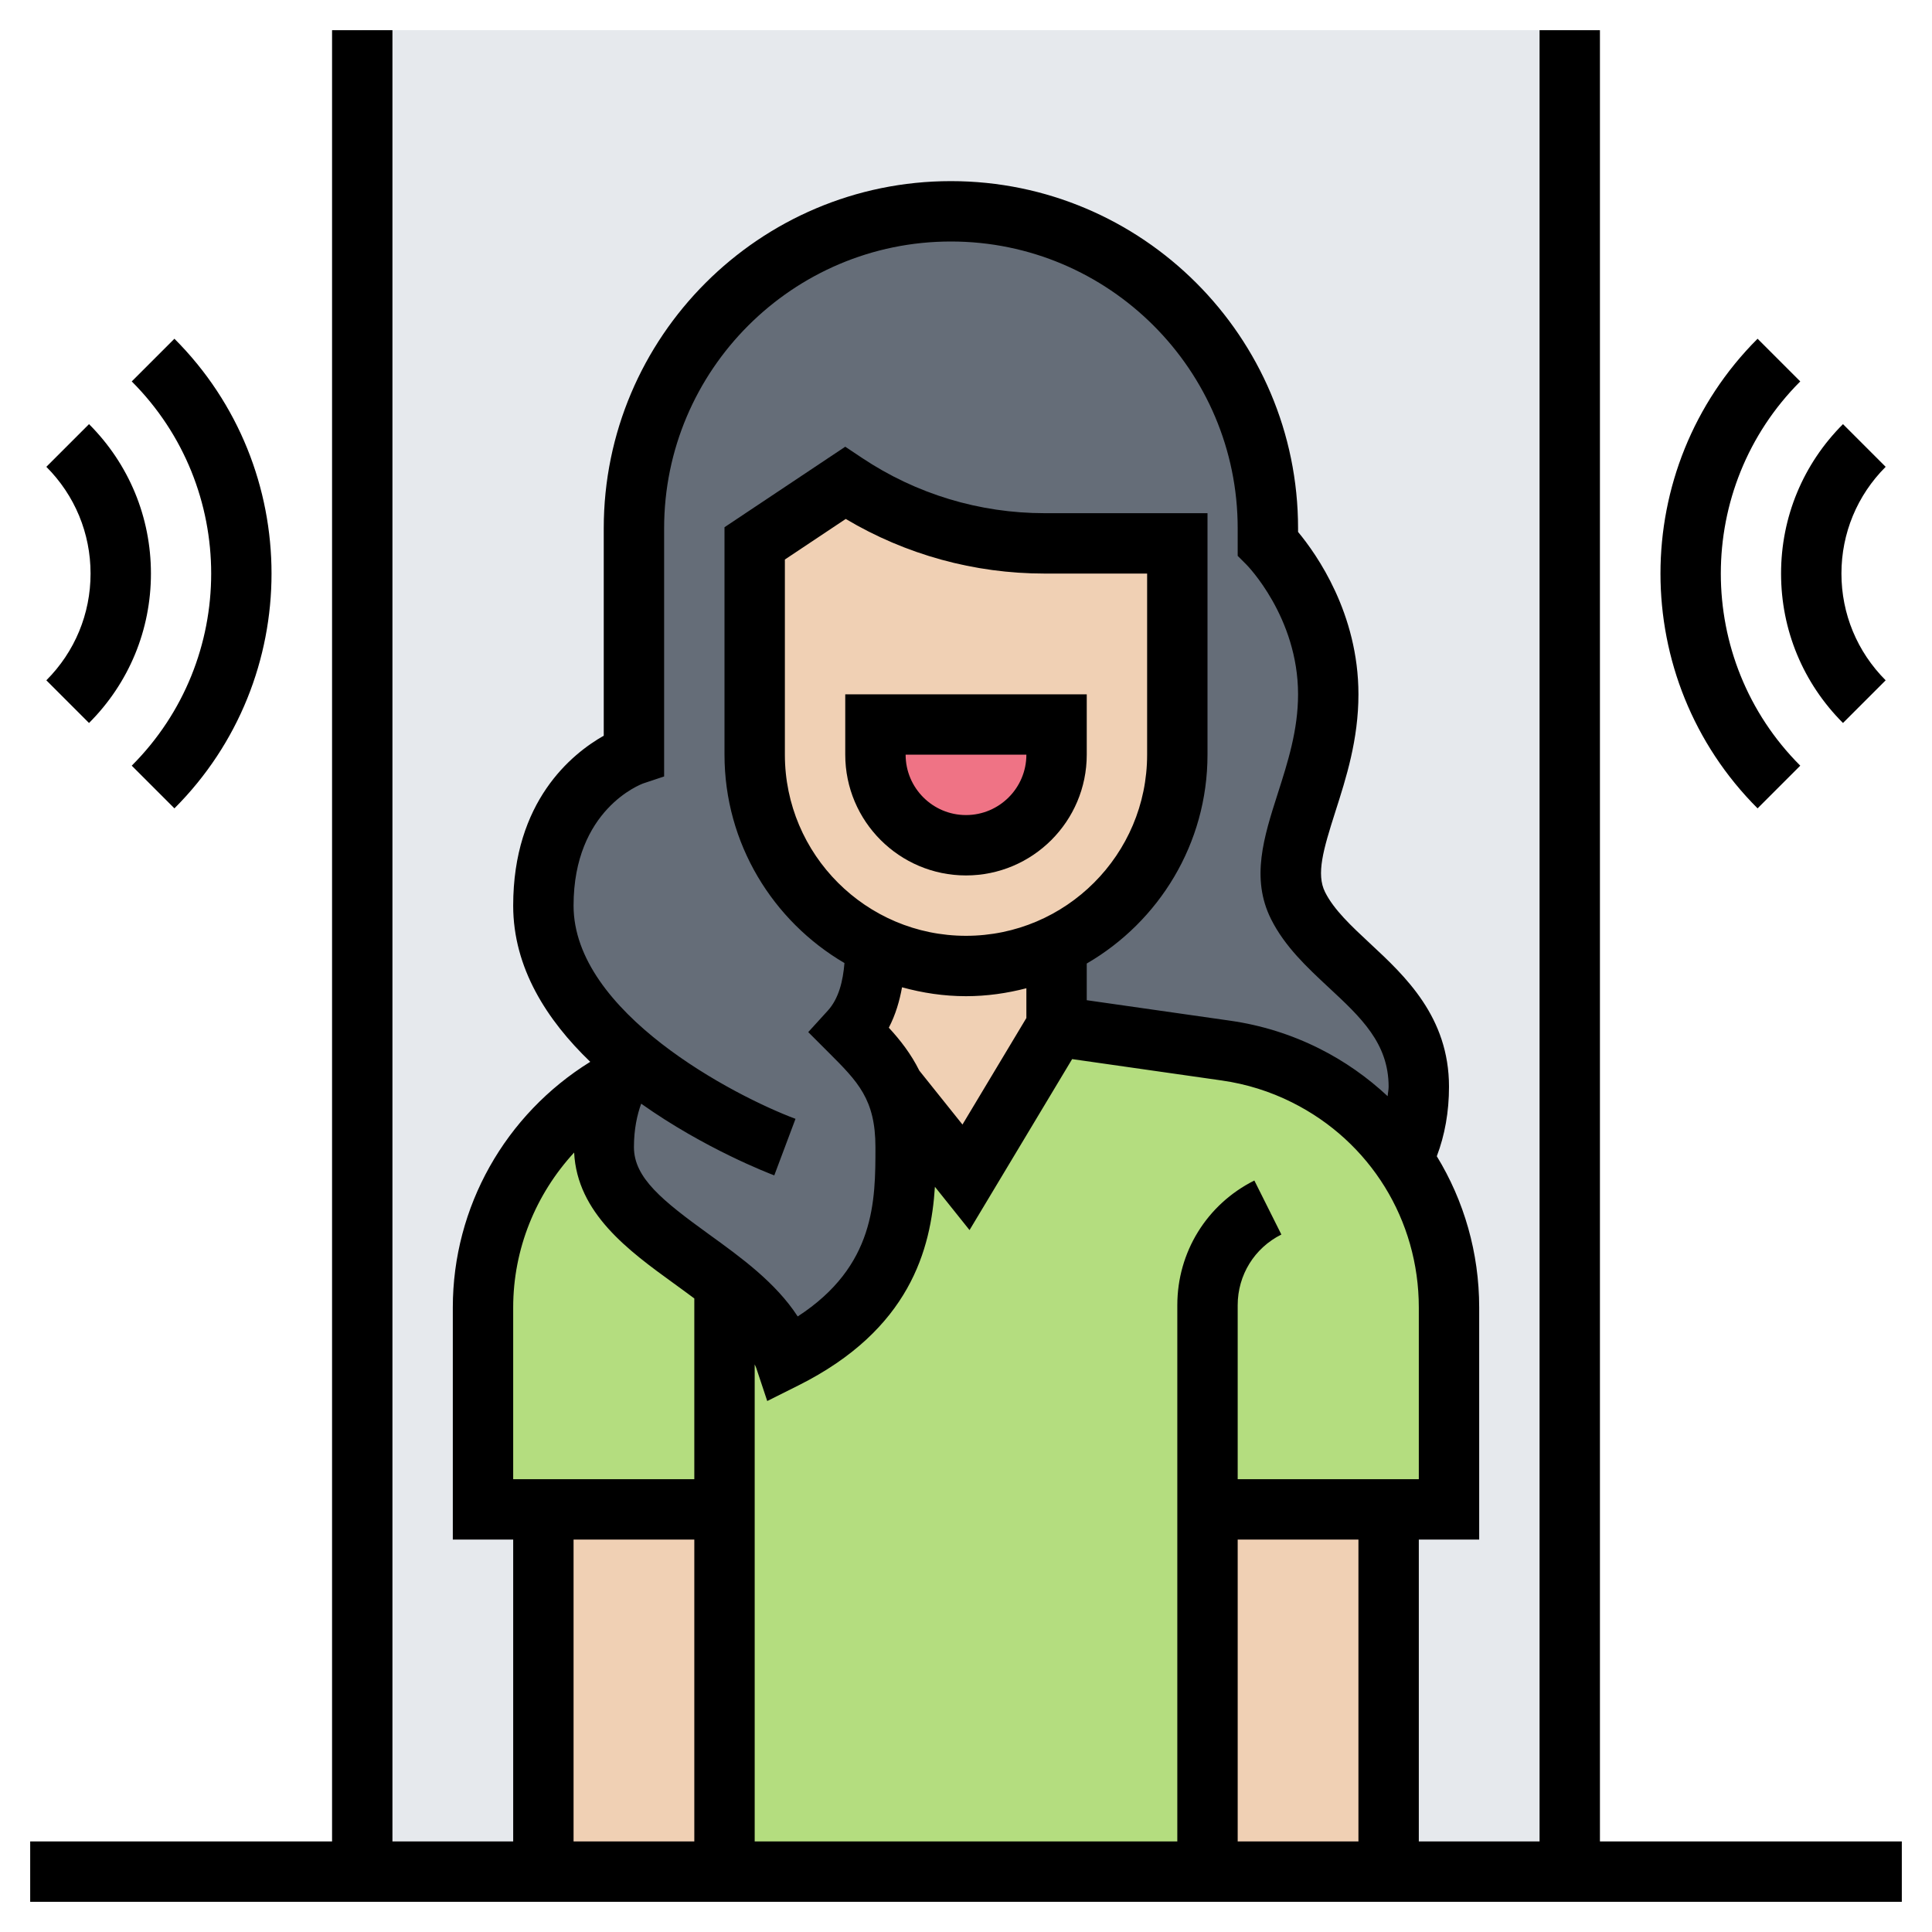 <?xml version="1.0" encoding="UTF-8"?> <svg xmlns="http://www.w3.org/2000/svg" id="Layer_5" height="512" viewBox="0 0 64 64" width="512"><g><g><g><path d="m12 1h40v61h-40z" fill="#e6e9ed"></path></g><g><path d="m46.72 38.79c-.08-.13-.16-.26-.26-.38-.8-1.16-1.9-2.13-3.21-2.79-.83-.41-1.72-.69-2.63-.82l-5.62-.8-3 5-2.38-2.98c.24.52.38 1.15.38 1.98 0 2 0 5-4 7-.33-1-1.11-1.78-2-2.48-1.78-1.41-4-2.52-4-4.52 0-.99.25-1.74.49-2.24-2.76 1.5-4.49 4.4-4.49 7.55v6.69h2 6v12h16v-12h6 2v-6.69c0-1.63-.46-3.18-1.28-4.52z" fill="#b4dd7f"></path></g><g><path d="m20.49 35.76c.18-.34.35-.57.45-.68-1.59-1.31-2.94-3.03-2.94-5.08 0-4 3-5 3-5v-7.5c0-2.9 1.18-5.52 3.08-7.42s4.52-3.08 7.42-3.08c5.8 0 10.5 4.7 10.5 10.5v.5s2 2 2 5-1.89 5.21-1 7c1 2 4 3 4 6 0 1.02-.23 1.81-.54 2.41-.8-1.16-1.9-2.13-3.21-2.79-.83-.41-1.72-.69-2.63-.82l-5.62-.8v-2.67-.01c2.37-1.12 4-3.52 4-6.32v-7h-4.39c-2.36 0-4.65-.7-6.61-2l-3 2v7c0 1.94.78 3.68 2.05 4.95.56.56 1.22 1.03 1.95 1.37v.01c-.01.87-.1 2.02-.84 2.83.59.59 1.12 1.12 1.46 1.86.24.52.38 1.15.38 1.98 0 2 0 5-4 7-.33-1-1.11-1.78-2-2.48-1.78-1.41-4-2.52-4-4.52 0-.99.25-1.74.49-2.24z" fill="#656d78"></path></g><g><path d="m40 50h6v12h-6z" fill="#f0d0b4"></path></g><g><path d="m18 50h6v12h-6z" fill="#f0d0b4"></path></g><g><path d="m35 31.33v2.67l-3 5-2.38-2.98c-.34-.74-.87-1.27-1.46-1.86.74-.81.83-1.96.84-2.83v-.01c.91.44 1.92.68 3 .68s2.09-.24 3-.68z" fill="#f0d0b4"></path></g><g><path d="m39 18v7c0 2.8-1.63 5.2-4 6.32-.91.44-1.92.68-3 .68s-2.09-.24-3-.68c-.73-.34-1.39-.81-1.95-1.37-1.27-1.27-2.05-3.01-2.05-4.95v-7l3-2c1.96 1.3 4.25 2 6.61 2z" fill="#f0d0b4"></path></g><g><path d="m35 24v1c0 1.66-1.34 3-3 3s-3-1.34-3-3v-1z" fill="#ef7385"></path></g></g><g><path d="m53 61v-60h-2v60h-4v-10h2v-7.687c0-1.814-.502-3.535-1.404-5.011.265-.699.404-1.469.404-2.302 0-2.314-1.453-3.666-2.62-4.751-.613-.571-1.192-1.11-1.485-1.696-.298-.595-.064-1.399.34-2.664.359-1.121.765-2.391.765-3.889 0-2.673-1.38-4.633-2-5.379v-.121c0-6.341-5.159-11.5-11.5-11.5s-11.5 5.159-11.5 11.5v6.871c-1.067.605-3 2.178-3 5.629 0 2.066 1.121 3.798 2.553 5.174-2.813 1.743-4.553 4.803-4.553 8.139v7.687h2v10h-4v-60h-2v60h-10v2h62v-2zm-8 0h-4v-10h4zm2-12h-6v-5.764c0-.998.555-1.895 1.447-2.341l-.895-1.789c-1.573.787-2.552 2.37-2.552 4.13v17.764h-14v-15.802c.016.04.038.078.052.119l.364 1.094 1.031-.516c3.699-1.85 4.393-4.518 4.523-6.581l1.147 1.434 3.399-5.664 4.962.709c.811.116 1.592.36 2.323.726 2.59 1.294 4.199 3.898 4.199 6.794zm-15-18c-3.309 0-6-2.691-6-6v-6.465l2.016-1.344c1.994 1.185 4.257 1.809 6.589 1.809h3.395v6c0 3.309-2.691 6-6 6zm0 2c.692 0 1.359-.097 2-.263v.986l-2.117 3.529-1.429-1.786c-.276-.554-.629-1.01-1.011-1.422.225-.432.357-.888.438-1.339.677.187 1.385.295 2.119.295zm-10.684-7.051.684-.228v-8.221c0-5.238 4.262-9.5 9.5-9.5s9.5 4.262 9.5 9.5v.914l.293.293c.017.017 1.707 1.737 1.707 4.293 0 1.186-.341 2.25-.67 3.279-.464 1.448-.901 2.815-.225 4.168.455.909 1.195 1.599 1.912 2.266 1.064.989 1.983 1.844 1.983 3.287 0 .111-.026.206-.032.313-.667-.622-1.426-1.16-2.273-1.583-.924-.462-1.911-.77-2.935-.917l-4.76-.68v-1.215c2.387-1.386 4-3.964 4-6.918v-8h-5.395c-2.161 0-4.253-.633-6.051-1.832l-.554-.37-4 2.667v7.535c0 2.943 1.602 5.512 3.974 6.902-.049.591-.185 1.175-.556 1.581l-.644.707.676.676c.967.966 1.55 1.549 1.55 3.134 0 1.771 0 3.936-2.575 5.609-.731-1.125-1.884-1.958-2.929-2.713-1.553-1.123-2.496-1.877-2.496-2.896 0-.6.108-1.076.24-1.439 2.103 1.492 4.234 2.309 4.409 2.375l.703-1.873c-2.045-.766-7.352-3.53-7.352-7.063 0-3.187 2.23-4.021 2.316-4.051zm-4.316 17.364c0-1.937.748-3.754 2.019-5.134.1 2.004 1.794 3.245 3.305 4.338.226.164.453.329.676.496v5.987h-6zm2 7.687h4v10h-4z"></path><path d="m59.636 25.364c-3.509-3.509-3.509-9.219 0-12.729l-1.414-1.414c-4.289 4.289-4.289 11.268 0 15.557z"></path><path d="m61.051 23.95 1.414-1.414c-.944-.945-1.465-2.201-1.465-3.536s.521-2.591 1.465-3.536l-1.414-1.414c-1.322 1.323-2.051 3.08-2.051 4.95s.729 3.627 2.051 4.95z"></path><path d="m4.364 25.364 1.414 1.414c4.289-4.289 4.289-11.268 0-15.557l-1.414 1.414c3.509 3.51 3.509 9.22 0 12.729z"></path><path d="m2.949 23.95c1.322-1.323 2.051-3.08 2.051-4.95s-.729-3.627-2.051-4.95l-1.414 1.414c.944.945 1.465 2.201 1.465 3.536s-.521 2.591-1.465 3.536z"></path><path d="m28 25c0 2.206 1.794 4 4 4s4-1.794 4-4v-2h-8zm6 0c0 1.103-.897 2-2 2s-2-.897-2-2z"></path></g></g></svg> 